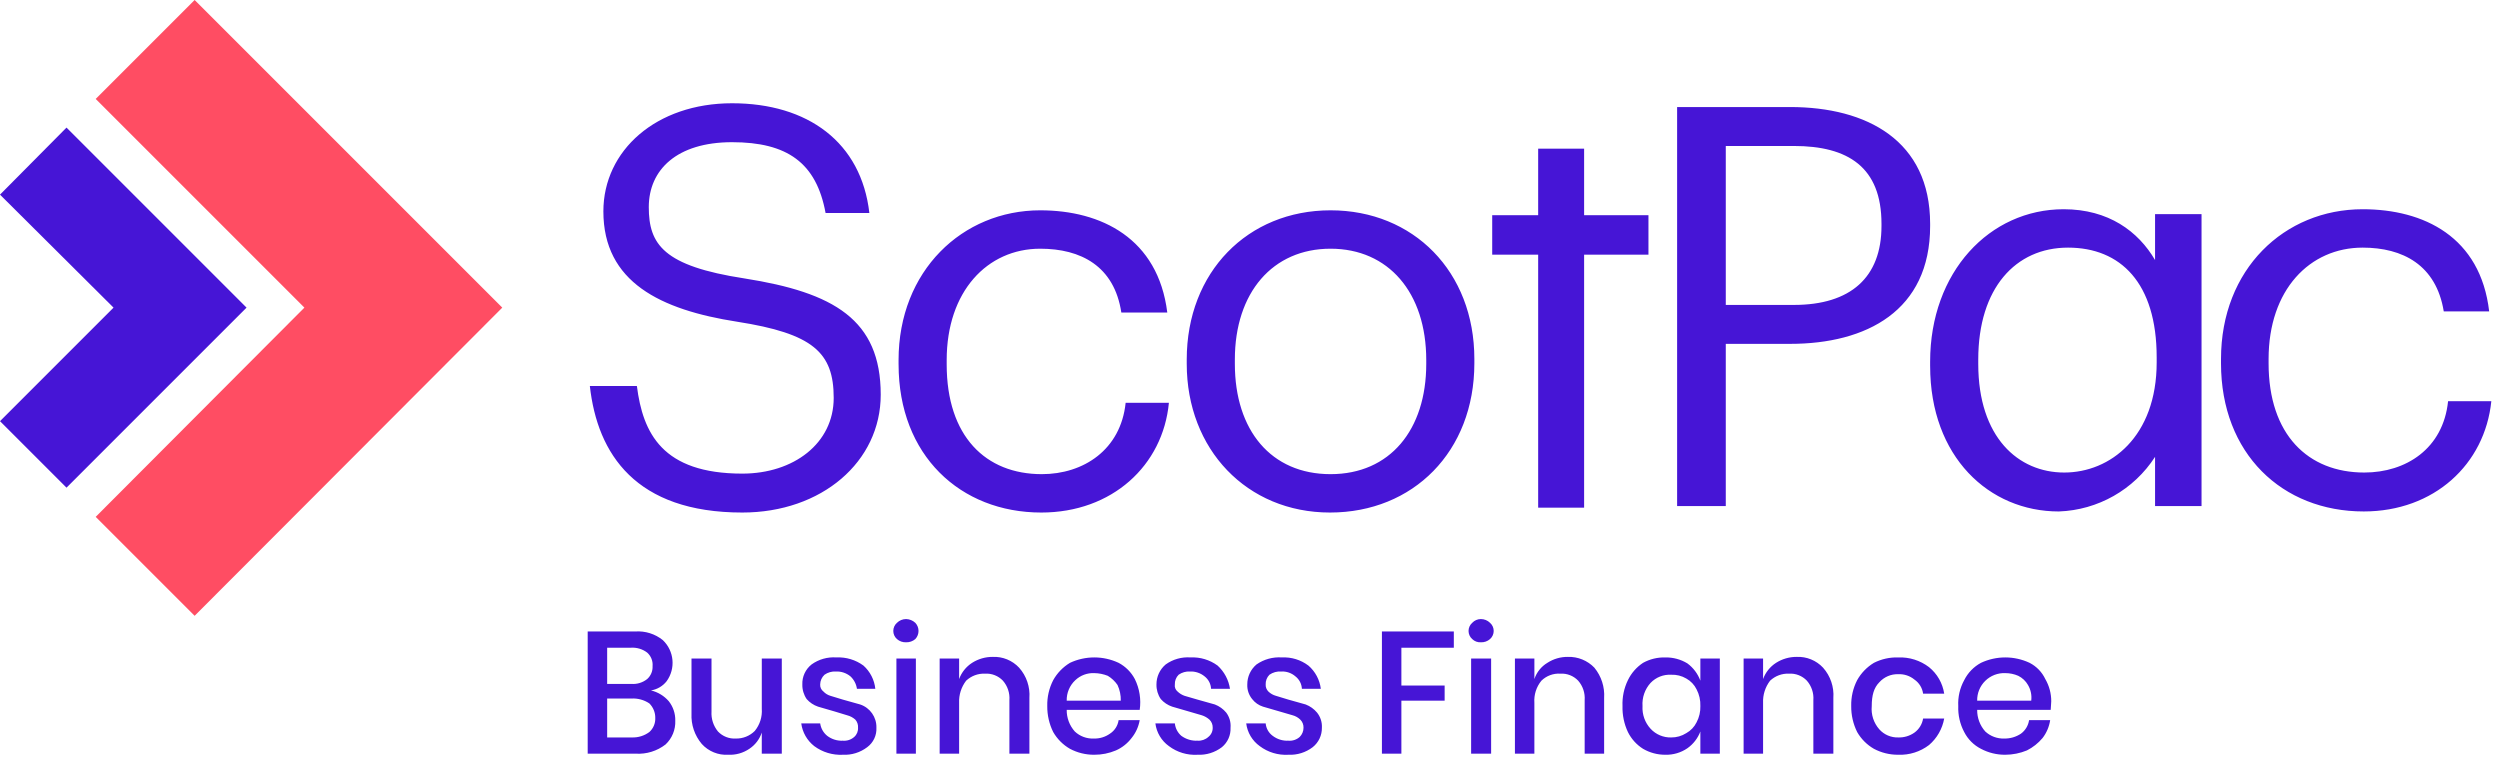 <svg xmlns="http://www.w3.org/2000/svg" width="206" height="63" viewBox="0 0 206 63">
    <g fill="none" fill-rule="evenodd">
        <g fill-rule="nonzero">
            <g>
                <path fill="#4615D6" d="M55.108 57.781c.36.456.549 1.024.535 1.604.03.74-.262 1.455-.802 1.96-.698.54-1.569.81-2.45.758h-3.965V52.034h3.92c.82-.058 1.632.197 2.272.713.937.892 1.07 2.338.312 3.386-.32.406-.781.677-1.292.757.571.136 1.086.448 1.47.891zm-5.078-1.425h2.004c.466.032.927-.111 1.292-.401.304-.27.468-.664.446-1.07.036-.42-.13-.833-.446-1.113-.383-.29-.857-.432-1.336-.401h-1.96v2.985zm3.475 3.965c.328-.294.508-.719.49-1.159.008-.45-.17-.885-.49-1.202-.434-.29-.95-.43-1.47-.401H50.03v3.207h2.049c.512.017 1.014-.14 1.426-.445zM64.42 54.262v7.84h-1.65v-1.737c-.182.548-.542 1.018-1.024 1.337-.51.347-1.12.519-1.737.49-.825.05-1.629-.278-2.183-.891-.587-.695-.889-1.586-.847-2.495v-4.544h1.649v4.366c-.037.597.154 1.186.534 1.648.38.4.919.613 1.47.58.584.013 1.147-.213 1.56-.624.42-.513.627-1.166.579-1.827v-4.143h1.648zM71.146 54.841c.554.495.903 1.178.98 1.916h-1.514c-.056-.393-.245-.754-.535-1.025-.338-.277-.766-.42-1.203-.4-.333-.02-.663.074-.935.266-.224.208-.353.497-.357.802-.014.226.086.444.268.58.157.168.357.29.579.356l1.024.312 1.426.4c.819.275 1.362 1.053 1.337 1.916.033.628-.252 1.23-.758 1.604-.574.437-1.284.658-2.005.624-.845.043-1.68-.209-2.36-.713-.588-.46-.972-1.132-1.07-1.871h1.56c.056.403.263.769.579 1.025.369.282.827.424 1.291.4.342.03.68-.083.936-.311.215-.191.33-.47.312-.758.02-.244-.06-.485-.223-.668-.191-.17-.42-.293-.668-.356l-1.025-.312-1.38-.401c-.362-.123-.684-.338-.936-.624-.242-.354-.367-.774-.357-1.203-.025-.638.257-1.25.758-1.648.594-.428 1.319-.633 2.049-.58.797-.039 1.584.197 2.227.67zM73.908 51.322c.201-.2.474-.313.758-.312.282.008.551.119.757.312.351.376.351.96 0 1.336-.21.18-.48.276-.757.267-.278.013-.55-.083-.758-.267-.191-.169-.301-.412-.301-.668 0-.256.11-.5.301-.668zm1.56 2.94v7.84h-1.604v-7.84h1.604zM83.977 55.02c.607.682.912 1.582.846 2.494v4.589h-1.648v-4.41c.044-.585-.148-1.163-.535-1.605-.38-.4-.918-.612-1.47-.579-.577-.025-1.139.184-1.56.58-.4.522-.606 1.168-.578 1.826v4.188h-1.604v-7.841h1.604v1.693c.2-.55.576-1.02 1.069-1.337.505-.322 1.093-.493 1.693-.49.823-.038 1.621.288 2.183.891zM93.911 58.494h-6.014c-.008.657.23 1.292.668 1.782.42.396.983.605 1.56.58.477.015.947-.125 1.336-.402.387-.251.647-.657.713-1.113h1.737c-.093.539-.323 1.045-.668 1.47-.337.445-.781.798-1.292 1.024-.564.238-1.17.36-1.782.357-.698.006-1.388-.162-2.005-.49-.574-.33-1.05-.807-1.38-1.381-.33-.665-.497-1.397-.49-2.139-.018-.742.15-1.477.49-2.138.328-.587.804-1.078 1.38-1.426 1.27-.595 2.74-.595 4.01 0 .57.301 1.035.767 1.336 1.337.389.786.528 1.672.401 2.54zm-1.826-2.05c-.21-.306-.483-.565-.802-.757-.355-.141-.732-.217-1.114-.222-.576-.026-1.139.183-1.559.579-.47.435-.73 1.052-.713 1.693h4.455c.012-.446-.08-.888-.267-1.292zM100.327 54.841c.55.502.912 1.179 1.024 1.916h-1.559c-.02-.404-.215-.778-.535-1.025-.338-.277-.766-.42-1.202-.4-.334-.02-.664.074-.936.266-.212.212-.325.503-.312.802-.034.22.051.44.223.58.164.16.362.281.579.356l1.07.312 1.425.4c.364.14.686.37.935.669.268.358.395.802.357 1.247.028.617-.236 1.212-.713 1.604-.574.437-1.284.658-2.005.624-.847.05-1.684-.202-2.36-.713-.617-.441-1.02-1.12-1.115-1.871h1.604c.04.397.232.764.535 1.025.386.282.858.424 1.336.4.327.022.65-.09.891-.311.232-.183.364-.463.357-.758.008-.25-.089-.493-.268-.668-.18-.16-.393-.282-.623-.356l-1.07-.312-1.38-.401c-.362-.123-.684-.338-.936-.624-.242-.354-.366-.774-.357-1.203-.004-.634.273-1.238.758-1.648.594-.428 1.32-.633 2.05-.58.796-.039 1.583.197 2.227.67zM107.811 54.841c.567.49.932 1.172 1.025 1.916h-1.56c-.02-.404-.215-.778-.534-1.025-.32-.278-.735-.421-1.159-.4-.347-.027-.693.067-.98.266-.211.212-.324.503-.311.802-.012.216.069.427.222.58.174.17.39.292.624.356l1.025.312 1.425.4c.364.14.686.37.936.669.283.352.426.796.4 1.247.011.624-.269 1.216-.757 1.604-.574.437-1.284.658-2.004.624-.847.05-1.684-.202-2.361-.713-.616-.441-1.02-1.12-1.114-1.871h1.604c.036.409.247.782.579 1.025.37.282.827.424 1.292.4.341.03.68-.083.935-.311.2-.201.313-.474.312-.758.009-.25-.088-.493-.267-.668-.174-.17-.389-.293-.624-.356l-1.07-.312-1.38-.401c-.354-.113-.664-.33-.891-.624-.277-.338-.42-.766-.401-1.203-.005-.634.273-1.238.757-1.648.611-.427 1.35-.632 2.094-.58.784-.04 1.556.197 2.183.67zM119.795 52.034L119.795 53.371 115.474 53.371 115.474 56.489 119.038 56.489 119.038 57.737 115.474 57.737 115.474 62.103 113.87 62.103 113.87 52.034zM121.31 51.322c.184-.198.442-.311.712-.312.284 0 .557.111.758.312.192.169.301.412.301.668 0 .256-.11.499-.301.668-.208.184-.48.28-.758.267-.264.016-.523-.08-.712-.267-.192-.169-.302-.412-.302-.668 0-.256.11-.5.302-.668zm1.559 2.94v7.84h-1.648v-7.84h1.648zM131.378 55.02c.574.699.861 1.59.802 2.494v4.589h-1.604v-4.41c.044-.585-.148-1.163-.535-1.605-.38-.4-.918-.612-1.47-.579-.578-.036-1.144.175-1.559.58-.42.512-.627 1.165-.58 1.826v4.188h-1.603v-7.841h1.604v1.693c.184-.56.564-1.034 1.07-1.337.502-.327 1.092-.498 1.692-.49.821-.026 1.615.298 2.183.891zM139.04 54.663c.488.36.86.856 1.07 1.425v-1.826h1.604v7.84h-1.604v-1.826c-.211.557-.583 1.038-1.07 1.381-.536.367-1.176.554-1.826.535-.642.002-1.272-.167-1.827-.49-.535-.337-.966-.815-1.247-1.381-.314-.668-.466-1.4-.445-2.139-.032-.738.121-1.473.445-2.138.28-.58.71-1.072 1.247-1.426.558-.309 1.19-.463 1.827-.445.643-.014 1.277.156 1.827.49zm-3.029 1.604c-.474.52-.716 1.212-.668 1.915-.04.689.2 1.364.668 1.871.436.47 1.052.73 1.693.713.442.005.875-.119 1.247-.356.367-.204.663-.515.847-.891.218-.411.326-.872.312-1.337.018-.48-.09-.955-.312-1.38-.184-.377-.48-.688-.847-.892-.377-.222-.81-.33-1.247-.312-.635-.034-1.253.21-1.693.669zM150.223 55.02c.607.682.912 1.582.846 2.494v4.589h-1.648v-4.41c.044-.585-.149-1.163-.535-1.605-.38-.4-.919-.612-1.47-.579-.577-.025-1.139.184-1.56.58-.4.522-.606 1.168-.578 1.826v4.188h-1.604v-7.841h1.604v1.693c.2-.55.575-1.02 1.069-1.337.505-.322 1.093-.493 1.693-.49.823-.038 1.621.288 2.183.891zM158.954 54.975c.674.546 1.119 1.325 1.248 2.183h-1.738c-.065-.47-.323-.89-.712-1.159-.375-.309-.852-.467-1.337-.445-.593-.02-1.164.226-1.56.668-.445.446-.623 1.07-.623 1.96-.065.698.16 1.39.624 1.916.395.442.966.687 1.56.668.476.016.946-.124 1.336-.4.38-.277.637-.694.712-1.16h1.738c-.152.85-.592 1.622-1.248 2.184-.727.555-1.625.839-2.539.802-.699.006-1.388-.162-2.005-.49-.574-.33-1.05-.807-1.38-1.381-.33-.665-.498-1.397-.49-2.139-.018-.742.15-1.477.49-2.138.328-.587.804-1.078 1.38-1.426.62-.314 1.31-.467 2.005-.445.914-.037 1.812.246 2.54.802zM168.978 58.494h-6.059c-.007.657.231 1.292.669 1.782.423.391.983.6 1.559.58.49.01.972-.13 1.38-.402.363-.267.603-.668.67-1.113h1.737c-.08.535-.294 1.041-.624 1.47-.357.425-.796.774-1.292 1.024-.565.233-1.17.354-1.782.357-.699.006-1.388-.162-2.005-.49-.594-.303-1.078-.787-1.38-1.381-.35-.658-.518-1.395-.49-2.139-.04-.744.13-1.485.49-2.138.302-.606.784-1.104 1.38-1.426 1.27-.595 2.74-.595 4.01 0 .566.292 1.02.761 1.292 1.337.322.554.492 1.185.49 1.826 0 .268-.045.49-.045.713zm-1.871-2.05c-.185-.326-.465-.59-.802-.757-.337-.147-.701-.222-1.07-.222-.613-.025-1.21.205-1.648.635-.439.43-.68 1.023-.668 1.637h4.455c.056-.449-.038-.903-.267-1.292zM48.604 31.809h3.876c.49 3.876 2.094 7.217 8.687 7.217 4.232 0 7.53-2.495 7.53-6.237s-1.694-5.302-7.975-6.282c-6.282-.98-11.004-3.252-11.004-9.088 0-5.034 4.366-8.91 10.603-8.91s10.647 3.208 11.315 9.044h-3.608c-.758-4.143-3.163-5.836-7.707-5.836-4.544 0-6.861 2.272-6.861 5.346 0 3.074 1.203 4.856 7.885 5.88 7.351 1.159 11.227 3.386 11.227 9.579 0 5.524-4.856 9.711-11.405 9.711-8.776 0-11.94-4.811-12.563-10.424zM74.042 30.027v-.357c0-7.35 5.257-12.34 11.672-12.34 5.034 0 9.712 2.317 10.47 8.42h-3.787c-.58-3.831-3.342-5.257-6.683-5.257-4.366 0-7.707 3.52-7.707 9.177v.357c0 5.925 3.208 9.043 7.84 9.043 3.431 0 6.505-2.004 6.906-5.88h3.564c-.49 5.168-4.678 9.043-10.514 9.043-6.682 0-11.76-4.722-11.76-12.206zM97.787 29.982v-.356c0-7.217 5.034-12.296 11.85-12.296 6.817 0 11.85 5.034 11.85 12.251v.357c0 7.261-5.033 12.295-11.894 12.295-6.86 0-11.806-5.212-11.806-12.25zm19.736 0v-.312c0-5.568-3.119-9.177-7.885-9.177-4.767 0-7.886 3.609-7.886 9.133v.356c0 5.48 2.985 9.088 7.886 9.088 4.9 0 7.885-3.653 7.885-9.088zM126.745 20.983L122.958 20.983 122.958 17.731 126.745 17.731 126.745 12.251 130.531 12.251 130.531 17.731 135.833 17.731 135.833 20.983 130.531 20.983 130.531 41.832 126.745 41.832zM138.194 8.82h9.311c6.326 0 11.538 2.763 11.538 9.624v.178c0 6.994-5.256 9.712-11.538 9.712h-5.301v13.365h-4.01V8.82zm9.623 16.306c4.678 0 7.217-2.272 7.217-6.504v-.178c0-4.678-2.762-6.415-7.217-6.415h-5.613v13.097h5.613zM159.043 30.16v-.356c0-7.395 4.901-12.563 11.004-12.563 3.698 0 6.148 1.826 7.53 4.188v-3.787h3.83v24.057h-3.83v-4.054c-1.748 2.707-4.71 4.387-7.93 4.5-5.748 0-10.603-4.5-10.603-11.985zm18.667-.311v-.401c0-6.148-2.985-9.044-7.306-9.044-4.322 0-7.396 3.341-7.396 9.222v.356c0 6.059 3.297 8.955 7.084 8.955 3.787 0 7.618-2.94 7.618-9.088zM183.011 29.938v-.357c0-7.395 5.213-12.34 11.673-12.34 5.034 0 9.711 2.272 10.424 8.42h-3.742c-.624-3.832-3.386-5.257-6.683-5.257-4.365 0-7.751 3.475-7.751 9.177v.357c0 5.88 3.252 8.999 7.885 8.999 3.43 0 6.504-1.96 6.905-5.88h3.564c-.534 5.211-4.722 9.087-10.513 9.087-6.727 0-11.762-4.767-11.762-12.206z" transform="translate(-54 -32) translate(54 32)"/>
                <path fill="#FF4D63" d="M16.038 0L7.885 8.153 25.082 25.349 7.885 42.59 16.038 50.742 41.387 25.349z" transform="translate(-54 -32) translate(54 32)"/>
                <path fill="#4615D6" d="M0 16.038L9.355 25.349 0 34.704 5.48 40.184 20.315 25.349 5.48 10.514z" transform="translate(-54 -32) translate(54 32)"/>
            </g>
        </g>
    </g>
</svg>
